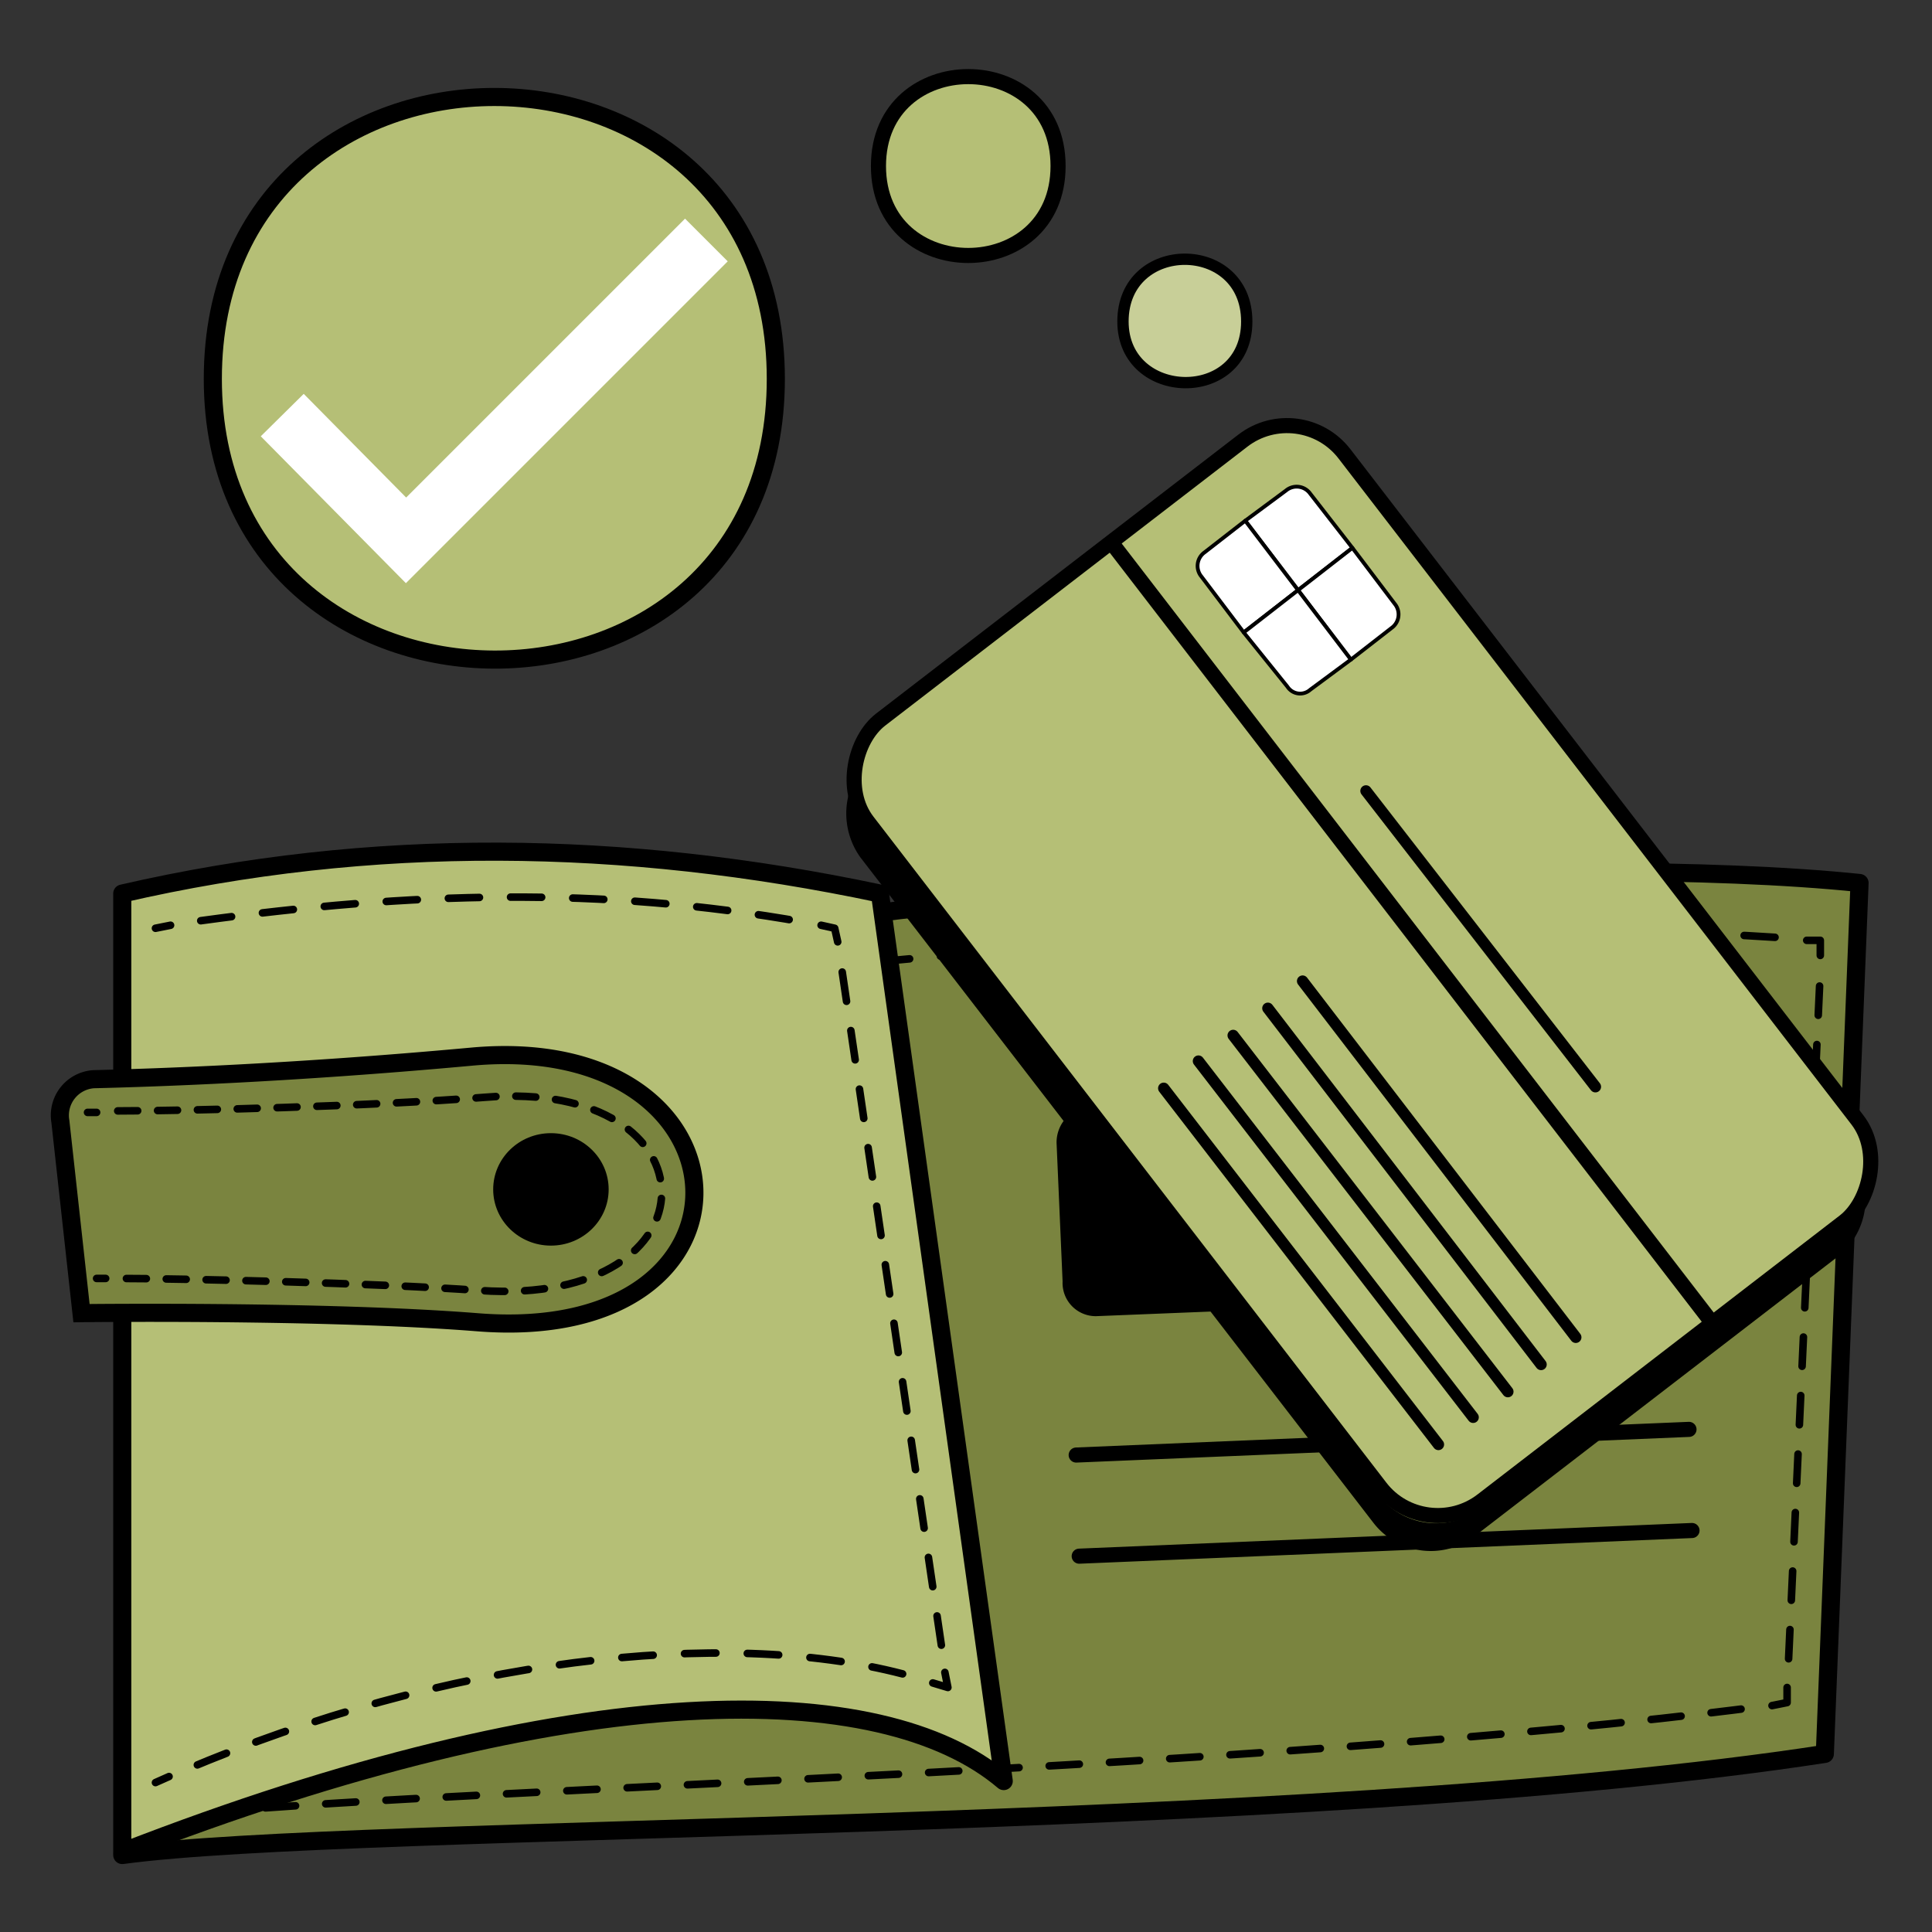 <svg xmlns="http://www.w3.org/2000/svg" viewBox="0 0 128 128"><rect x="0" y="0" width="128" height="128" fill="#333333" stroke="none"/><defs><style>.a,.b,.j,.t{fill:#b5bf76;}.a,.b,.c,.d,.e,.f,.g,.h,.i,.j,.k,.l,.m,.n,.o,.p,.q,.r,.t,.u,.v,.w{stroke:#000;}.a,.b,.c,.k,.s{stroke-miterlimit:10;}.a,.d,.j,.k{stroke-width:1.2px;}.c{fill:#c8cf98;}.c,.v{stroke-width:0.75px;}.d,.k{fill:#7a843f;}.d,.e,.f,.g,.h,.i,.j,.l,.m,.n,.o,.p,.q,.r,.t,.v,.w{stroke-linecap:round;}.d,.e,.f,.g,.h,.i,.j,.l,.m,.n,.o,.p,.q,.r,.t,.u,.v,.w{stroke-linejoin:round;}.e,.f,.g,.h,.i,.l,.m,.n,.o,.r,.s{fill:none;}.e,.f,.g,.h,.i,.l,.m,.n,.o{stroke-width:0.5px;}.f{stroke-dasharray:2.05 2.05;}.g{stroke-dasharray:1.98 1.98;}.h{stroke-dasharray:2 2;}.i{stroke-dasharray:1.94 1.94;}.l{stroke-dasharray:1.32 1.32;}.m{stroke-dasharray:2.06 2.06;}.n{stroke-dasharray:1.96 1.96;}.o{stroke-dasharray:2.08 2.08;}.p{stroke-width:0.45px;}.s{stroke:#fff;stroke-width:4px;}.u,.v{fill:#5ae4a8;}.w{fill:#fff;stroke-width:0.25px;}</style></defs><path class="a" d="M14.1,25.1C14.1.2,51.4.2,51.4,25.1S14.1,49.8,14.1,25.1Z"/><path class="b" d="M58.2,11c0-7.9,11.9-7.9,11.9,0S58.2,18.9,58.2,11Z"/><path class="c" d="M74.4,21.3c0-5.5,8.2-5.5,8.2,0S74.4,26.6,74.4,21.3Z"/><path class="d" d="M123.2,58.5c-19.3-2-61.1.3-77.5,4L8.1,122.9c15.4-2.1,78.3-1.4,112.8-6.7Z"/><path class="e" d="M120.6,63.3v-1h-.9"/><path class="f" d="M117.6,62.1c-19.5-1.3-55.8.4-72.4,3.3"/><path class="e" d="M44.1,65.6l-.9.2-.5.9"/><line class="g" x1="41.6" y1="68.4" x2="11.7" y2="118.7"/><path class="e" d="M11.2,119.5l-.5.9h1"/><path class="h" d="M13.6,120.1c18.5-1.7,70-2.8,102.8-7"/><path class="e" d="M117.4,113l1-.2v-1"/><line class="i" x1="118.5" y1="109.9" x2="120.6" y2="64.3"/><path class="j" d="M8.1,59.2c16.5-3.8,33.2-3.6,50.2,0L66.5,118c-8.1-6.9-28.3-7-58.4,4.7Z"/><path class="k" d="M4,74.3a2.4,2.4,0,0,1,2.2-2.8c4.1-.1,13.1-.4,25.1-1.5,19-1.7,20.1,19.2.3,17.6C21.5,86.8,5.4,87,5.4,87Z"/><path class="e" d="M5.8,73.7h.6"/><path class="l" d="M7.8,73.6c4.6,0,16.6-.3,24.3-.9,15.6-1.3,15.8,13.9-.3,12.8-6.9-.5-20-.8-24.1-.8"/><path class="e" d="M7,84.7H6.4"/><path class="e" d="M10.3,61.5l1-.2"/><path class="m" d="M13.3,61c13.9-1.9,26.5-2.3,40,.1"/><path class="e" d="M54.4,61.3l.9.2.2.9"/><line class="n" x1="55.8" y1="64.4" x2="62.5" y2="109.9"/><path class="e" d="M62.6,110.8l.2,1-1-.3"/><path class="o" d="M59.8,110.9c-11.9-3.1-30.3-1-47.6,6.4"/><path class="e" d="M11.2,117.7l-.9.4"/><ellipse class="p" cx="36.5" cy="78.8" rx="3.6" ry="3.5"/><path class="q" d="M109.8,85.2,72.6,86.7a1.7,1.7,0,0,1-1.7-1.8l-.4-9.2a1.9,1.9,0,0,1,1.7-1.9l37.2-1.5a1.6,1.6,0,0,1,1.7,1.7l.4,9.3A1.9,1.9,0,0,1,109.8,85.2Z"/><line class="r" x1="71.3" y1="96.4" x2="111.9" y2="94.7"/><line class="r" x1="71.5" y1="103.1" x2="112.1" y2="101.4"/><polyline class="s" points="46.8 15.9 26.9 35.8 18.7 27.5"/><rect class="t" x="57.6" y="44.3" width="65.3" height="39.89" rx="4.8" transform="translate(86.1 -46.4) rotate(52.4)"/><path d="M123.6,79.4a4.6,4.6,0,0,1-1.6,2.1L98.1,99.9a4.8,4.8,0,0,1-6.8-.9L57.4,55a4.6,4.6,0,0,1-1-2.9,5,5,0,0,0,.6,4.7l34,44.1a4.8,4.8,0,0,0,6.8.8l23.9-18.4A4.9,4.9,0,0,0,123.6,79.4Z"/><line class="u" x1="73.6" y1="35.9" x2="113.4" y2="87.6"/><line class="v" x1="90.5" y1="52.4" x2="105.7" y2="72"/><line class="v" x1="86.3" y1="65" x2="104.4" y2="88.6"/><line class="v" x1="84" y1="66.8" x2="102.1" y2="90.4"/><line class="v" x1="81.7" y1="68.6" x2="99.9" y2="92.2"/><line class="v" x1="79.4" y1="70.3" x2="97.6" y2="93.9"/><line class="v" x1="77.1" y1="72.1" x2="95.3" y2="95.7"/><path class="w" d="M86.8,32.7l2.8,3.6L86,39.1l-3.5-4.6,2.7-2A1.1,1.1,0,0,1,86.8,32.7Z"/><path class="w" d="M89.6,36.3,92.4,40a1.1,1.1,0,0,1-.2,1.6l-2.7,2.1L86,39.1Z"/><path class="w" d="M82.5,34.5,86,39.1l-3.6,2.8-2.8-3.7a1.1,1.1,0,0,1,.2-1.6Z"/><path class="w" d="M86,39.1l3.5,4.6-2.7,2a1,1,0,0,1-1.5-.2l-2.9-3.6Z"/></svg>
